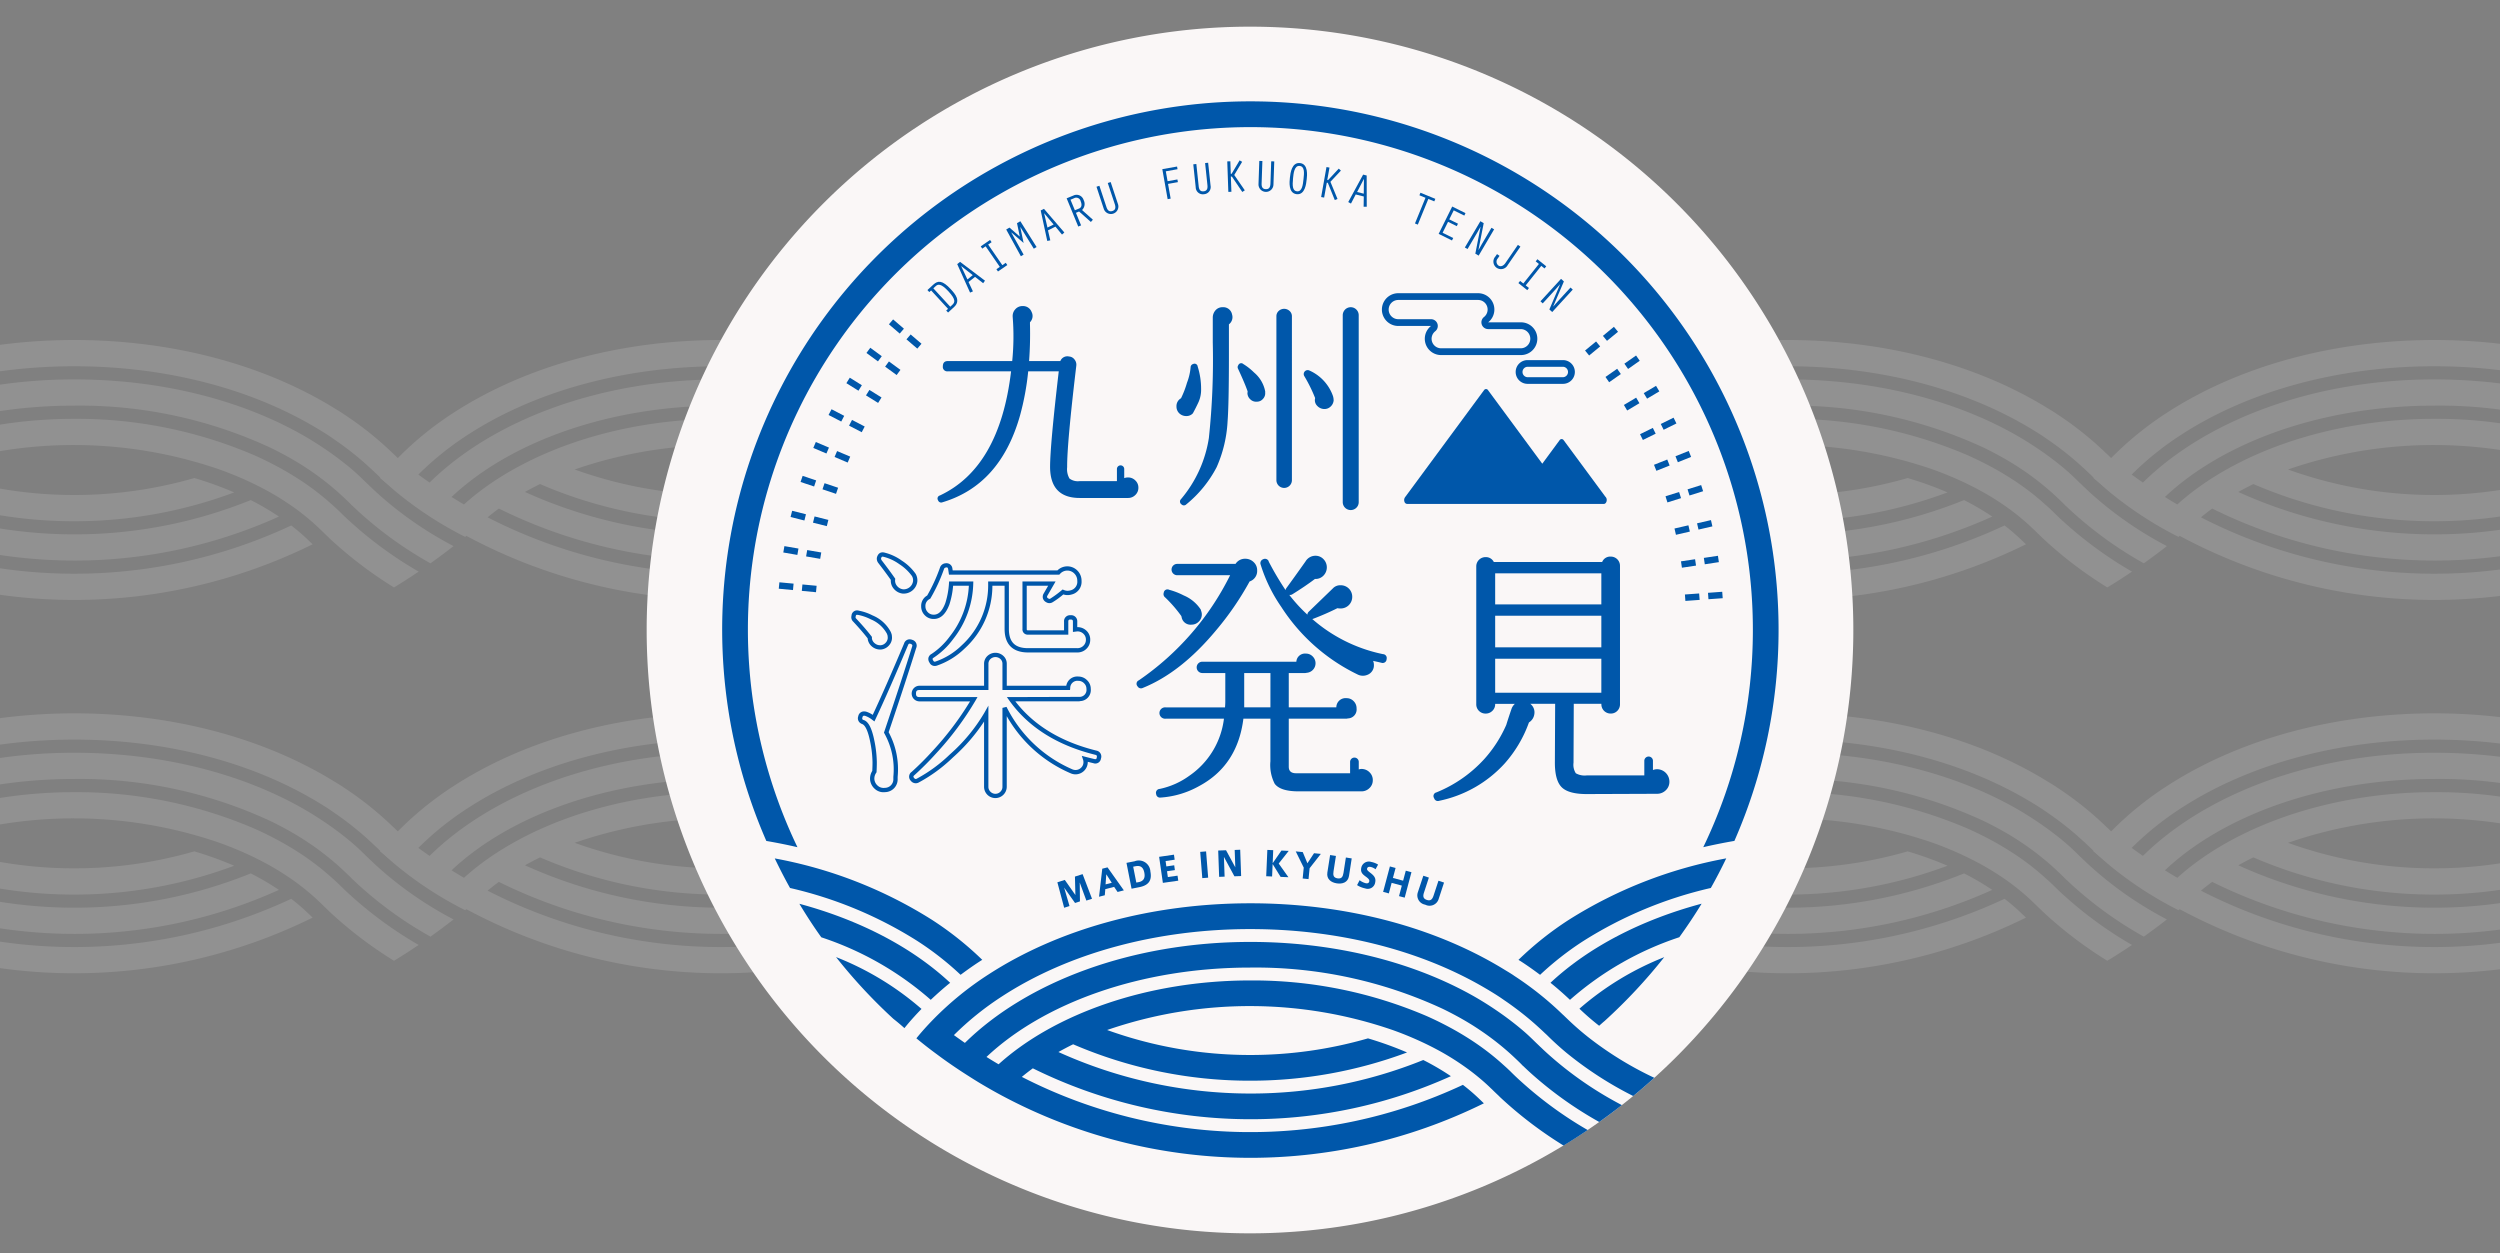 <svg xmlns="http://www.w3.org/2000/svg" xmlns:xlink="http://www.w3.org/1999/xlink" width="375" height="188" viewBox="0 0 375 188">
  <rect x="0" y="0" width="375" height="188" fill="#808080" stroke="none"/>
  <defs>
    <clipPath id="clip-path">
      <rect id="長方形_1045" data-name="長方形 1045" width="375" height="188" transform="translate(0 12297)" fill="#fff"/>
    </clipPath>
    <clipPath id="clip-path-2">
      <rect id="長方形_1044" data-name="長方形 1044" width="181" height="181" fill="none"/>
    </clipPath>
    <clipPath id="clip-path-4">
      <rect id="長方形_1042" data-name="長方形 1042" width="158.458" height="158.462" fill="none"/>
    </clipPath>
  </defs>
  <g id="マスクグループ_73" data-name="マスクグループ 73" transform="translate(0 -12297)" clip-path="url(#clip-path)">
    <g id="グループ_3664" data-name="グループ 3664" transform="translate(-40 12348)" opacity="0.142">
      <path id="パス_5630" data-name="パス 5630" d="M119.473,74.892c-1.056-.842-2.053-1.722-2.989-2.628-.185-.18-.377-.355-.554-.535l-.194-.175a49.531,49.531,0,0,0-7.371-5.89c-.111-.074-.212-.15-.325-.222-.367-.239-.743-.463-1.12-.692-10.684-6.594-24.468-10.225-39-10.225-15.039,0-29.286,3.88-40.12,10.918a48.808,48.808,0,0,0-8.4,6.838c-.931.953-1.814,1.929-2.624,2.934.665.544,1.332,1.081,2.014,1.6.362.278.731.554,1.1.825.547.406,1.093.808,1.652,1.2,1.059.744,2.132,1.461,3.23,2.153.586.374,1.174.746,1.768,1.1,1.11.663,2.235,1.306,3.378,1.916a80.7,80.7,0,0,0,73.756,1.158c-.133-.128-.266-.254-.4-.382l-.214-.2a29.393,29.393,0,0,0-2.6-2.242,76.689,76.689,0,0,1-67.54-1.219q.809-.672,1.686-1.313a75.176,75.176,0,0,0,33.311,7.8,74.384,74.384,0,0,0,30.7-6.6,39.072,39.072,0,0,0-4.229-2.476A70.481,70.481,0,0,1,67.92,83.679a71.232,71.232,0,0,1-29.394-6.36c.729-.406,1.475-.8,2.253-1.185a68.311,68.311,0,0,0,27.142,5.58,68.5,68.5,0,0,0,23.988-4.328,53.846,53.846,0,0,0-5.982-2.158A64.864,64.864,0,0,1,67.92,77.774a64.474,64.474,0,0,1-21.94-3.828,66.995,66.995,0,0,1,43.806.032,51.8,51.8,0,0,1,5.185,2.185q1.148.562,2.235,1.168a39.908,39.908,0,0,1,3.912,2.5c.6.434,1.179.884,1.733,1.345.665.549,1.3,1.111,1.9,1.7l.182.165c.325.328.665.648,1,.968.086.086.172.175.263.261a61.649,61.649,0,0,0,9.68,7.375q1.88-1.142,3.7-2.377a59.333,59.333,0,0,1-10.052-7.3c-.207-.19-.423-.374-.628-.569q-.624-.58-1.211-1.173l-.207-.19c-.3-.3-.63-.579-.948-.867q-.775-.7-1.608-1.37a39.555,39.555,0,0,0-3.543-2.537q-.96-.61-1.969-1.19c-1.4-.793-2.87-1.54-4.4-2.224a67.531,67.531,0,0,0-27.085-5.5c-15.79,0-30.049,5.156-38.555,12.846-.625-.365-1.241-.741-1.854-1.123,8.757-8.255,23.6-13.7,40.408-13.7A67.965,67.965,0,0,1,97.381,70.7c1.433.7,2.816,1.444,4.131,2.247.638.387,1.248.791,1.854,1.2a41.481,41.481,0,0,1,3.387,2.577q.8.672,1.548,1.382c.419.394.837.783,1.228,1.192l.1.1.111.089q.739.713,1.519,1.4a57.86,57.86,0,0,0,10.091,7.139c.13-.094.259-.19.391-.286q1.562-1.12,3.072-2.3a55.372,55.372,0,0,1-10.165-6.831c-.773-.66-1.529-1.33-2.243-2.027l-.128-.113c-.192-.195-.4-.384-.6-.576-.483-.475-.967-.948-1.477-1.409-1-.9-2.083-1.751-3.2-2.574-.569-.416-1.147-.82-1.743-1.219-1.2-.8-2.445-1.572-3.752-2.286-9.291-5.1-21.073-7.971-33.584-7.971-18.188,0-34.246,6.149-43.707,15.472-.566-.392-1.128-.788-1.684-1.195a45.323,45.323,0,0,1,7.415-5.964c10.2-6.629,23.693-10.282,37.976-10.282,13.149,0,25.613,3.1,35.467,8.757.852.493,1.7,1,2.509,1.525.384.246.746.507,1.123.764.579.4,1.14.8,1.691,1.219q1.665,1.253,3.146,2.594c.394.36.8.722,1.172,1.089l.162.145c.049.049.1.1.153.145q1.4,1.393,2.964,2.7a55.635,55.635,0,0,0,10.239,6.654c.485-.4.968-.808,1.445-1.217.6-.517,1.2-1.042,1.785-1.574a52.78,52.78,0,0,1-10.3-6.373" transform="translate(80.224 -54.525)" fill="#faf7f7"/>
      <path id="パス_5631" data-name="パス 5631" d="M119.473,74.892c-1.056-.842-2.053-1.722-2.989-2.628-.185-.18-.377-.355-.554-.535l-.194-.175a49.531,49.531,0,0,0-7.371-5.89c-.111-.074-.212-.15-.325-.222-.367-.239-.743-.463-1.12-.692-10.684-6.594-24.468-10.225-39-10.225-15.039,0-29.286,3.88-40.12,10.918a48.808,48.808,0,0,0-8.4,6.838c-.931.953-1.814,1.929-2.624,2.934.665.544,1.332,1.081,2.014,1.6.362.278.731.554,1.1.825.547.406,1.093.808,1.652,1.2,1.059.744,2.132,1.461,3.23,2.153.586.374,1.174.746,1.768,1.1,1.11.663,2.235,1.306,3.378,1.916a80.7,80.7,0,0,0,73.756,1.158c-.133-.128-.266-.254-.4-.382l-.214-.2a29.393,29.393,0,0,0-2.6-2.242,76.689,76.689,0,0,1-67.54-1.219q.809-.672,1.686-1.313a75.176,75.176,0,0,0,33.311,7.8,74.384,74.384,0,0,0,30.7-6.6,39.072,39.072,0,0,0-4.229-2.476A70.481,70.481,0,0,1,67.92,83.679a71.232,71.232,0,0,1-29.394-6.36c.729-.406,1.475-.8,2.253-1.185a68.311,68.311,0,0,0,27.142,5.58,68.5,68.5,0,0,0,23.988-4.328,53.846,53.846,0,0,0-5.982-2.158A64.864,64.864,0,0,1,67.92,77.774a64.474,64.474,0,0,1-21.94-3.828,66.995,66.995,0,0,1,43.806.032,51.8,51.8,0,0,1,5.185,2.185q1.148.562,2.235,1.168a39.908,39.908,0,0,1,3.912,2.5c.6.434,1.179.884,1.733,1.345.665.549,1.3,1.111,1.9,1.7l.182.165c.325.328.665.648,1,.968.086.086.172.175.263.261a61.649,61.649,0,0,0,9.68,7.375q1.88-1.142,3.7-2.377a59.333,59.333,0,0,1-10.052-7.3c-.207-.19-.423-.374-.628-.569q-.624-.58-1.211-1.173l-.207-.19c-.3-.3-.63-.579-.948-.867q-.775-.7-1.608-1.37a39.555,39.555,0,0,0-3.543-2.537q-.96-.61-1.969-1.19c-1.4-.793-2.87-1.54-4.4-2.224a67.531,67.531,0,0,0-27.085-5.5c-15.79,0-30.049,5.156-38.555,12.846-.625-.365-1.241-.741-1.854-1.123,8.757-8.255,23.6-13.7,40.408-13.7A67.965,67.965,0,0,1,97.381,70.7c1.433.7,2.816,1.444,4.131,2.247.638.387,1.248.791,1.854,1.2a41.481,41.481,0,0,1,3.387,2.577q.8.672,1.548,1.382c.419.394.837.783,1.228,1.192l.1.1.111.089q.739.713,1.519,1.4a57.86,57.86,0,0,0,10.091,7.139c.13-.094.259-.19.391-.286q1.562-1.12,3.072-2.3a55.372,55.372,0,0,1-10.165-6.831c-.773-.66-1.529-1.33-2.243-2.027l-.128-.113c-.192-.195-.4-.384-.6-.576-.483-.475-.967-.948-1.477-1.409-1-.9-2.083-1.751-3.2-2.574-.569-.416-1.147-.82-1.743-1.219-1.2-.8-2.445-1.572-3.752-2.286-9.291-5.1-21.073-7.971-33.584-7.971-18.188,0-34.246,6.149-43.707,15.472-.566-.392-1.128-.788-1.684-1.195a45.323,45.323,0,0,1,7.415-5.964c10.2-6.629,23.693-10.282,37.976-10.282,13.149,0,25.613,3.1,35.467,8.757.852.493,1.7,1,2.509,1.525.384.246.746.507,1.123.764.579.4,1.14.8,1.691,1.219q1.665,1.253,3.146,2.594c.394.36.8.722,1.172,1.089l.162.145c.049.049.1.1.153.145q1.4,1.393,2.964,2.7a55.635,55.635,0,0,0,10.239,6.654c.485-.4.968-.808,1.445-1.217.6-.517,1.2-1.042,1.785-1.574a52.78,52.78,0,0,1-10.3-6.373" transform="translate(-16.776 -54.525)" fill="#faf7f7"/>
    </g>
    <g id="グループ_3665" data-name="グループ 3665" transform="translate(-40 12404)" opacity="0.142">
      <path id="パス_5632" data-name="パス 5632" d="M119.473,74.892c-1.056-.842-2.053-1.722-2.989-2.628-.185-.18-.377-.355-.554-.535l-.194-.175a49.531,49.531,0,0,0-7.371-5.89c-.111-.074-.212-.15-.325-.222-.367-.239-.743-.463-1.12-.692-10.684-6.594-24.468-10.225-39-10.225-15.039,0-29.286,3.88-40.12,10.918a48.808,48.808,0,0,0-8.4,6.838c-.931.953-1.814,1.929-2.624,2.934.665.544,1.332,1.081,2.014,1.6.362.278.731.554,1.1.825.547.406,1.093.808,1.652,1.2,1.059.744,2.132,1.461,3.23,2.153.586.374,1.174.746,1.768,1.1,1.11.663,2.235,1.306,3.378,1.916a80.7,80.7,0,0,0,73.756,1.158c-.133-.128-.266-.254-.4-.382l-.214-.2a29.393,29.393,0,0,0-2.6-2.242,76.689,76.689,0,0,1-67.54-1.219q.809-.672,1.686-1.313a75.176,75.176,0,0,0,33.311,7.8,74.384,74.384,0,0,0,30.7-6.6,39.072,39.072,0,0,0-4.229-2.476A70.481,70.481,0,0,1,67.92,83.679a71.232,71.232,0,0,1-29.394-6.36c.729-.406,1.475-.8,2.253-1.185a68.311,68.311,0,0,0,27.142,5.58,68.5,68.5,0,0,0,23.988-4.328,53.846,53.846,0,0,0-5.982-2.158A64.864,64.864,0,0,1,67.92,77.774a64.474,64.474,0,0,1-21.94-3.828,66.995,66.995,0,0,1,43.806.032,51.8,51.8,0,0,1,5.185,2.185q1.148.562,2.235,1.168a39.908,39.908,0,0,1,3.912,2.5c.6.434,1.179.884,1.733,1.345.665.549,1.3,1.111,1.9,1.7l.182.165c.325.328.665.648,1,.968.086.086.172.175.263.261a61.649,61.649,0,0,0,9.68,7.375q1.88-1.142,3.7-2.377a59.333,59.333,0,0,1-10.052-7.3c-.207-.19-.423-.374-.628-.569q-.624-.58-1.211-1.173l-.207-.19c-.3-.3-.63-.579-.948-.867q-.775-.7-1.608-1.37a39.555,39.555,0,0,0-3.543-2.537q-.96-.61-1.969-1.19c-1.4-.793-2.87-1.54-4.4-2.224a67.531,67.531,0,0,0-27.085-5.5c-15.79,0-30.049,5.156-38.555,12.846-.625-.365-1.241-.741-1.854-1.123,8.757-8.255,23.6-13.7,40.408-13.7A67.965,67.965,0,0,1,97.381,70.7c1.433.7,2.816,1.444,4.131,2.247.638.387,1.248.791,1.854,1.2a41.481,41.481,0,0,1,3.387,2.577q.8.672,1.548,1.382c.419.394.837.783,1.228,1.192l.1.1.111.089q.739.713,1.519,1.4a57.86,57.86,0,0,0,10.091,7.139c.13-.094.259-.19.391-.286q1.562-1.12,3.072-2.3a55.372,55.372,0,0,1-10.165-6.831c-.773-.66-1.529-1.33-2.243-2.027l-.128-.113c-.192-.195-.4-.384-.6-.576-.483-.475-.967-.948-1.477-1.409-1-.9-2.083-1.751-3.2-2.574-.569-.416-1.147-.82-1.743-1.219-1.2-.8-2.445-1.572-3.752-2.286-9.291-5.1-21.073-7.971-33.584-7.971-18.188,0-34.246,6.149-43.707,15.472-.566-.392-1.128-.788-1.684-1.195a45.323,45.323,0,0,1,7.415-5.964c10.2-6.629,23.693-10.282,37.976-10.282,13.149,0,25.613,3.1,35.467,8.757.852.493,1.7,1,2.509,1.525.384.246.746.507,1.123.764.579.4,1.14.8,1.691,1.219q1.665,1.253,3.146,2.594c.394.36.8.722,1.172,1.089l.162.145c.049.049.1.1.153.145q1.4,1.393,2.964,2.7a55.635,55.635,0,0,0,10.239,6.654c.485-.4.968-.808,1.445-1.217.6-.517,1.2-1.042,1.785-1.574a52.78,52.78,0,0,1-10.3-6.373" transform="translate(80.224 -54.525)" fill="#faf7f7"/>
      <path id="パス_5633" data-name="パス 5633" d="M119.473,74.892c-1.056-.842-2.053-1.722-2.989-2.628-.185-.18-.377-.355-.554-.535l-.194-.175a49.531,49.531,0,0,0-7.371-5.89c-.111-.074-.212-.15-.325-.222-.367-.239-.743-.463-1.12-.692-10.684-6.594-24.468-10.225-39-10.225-15.039,0-29.286,3.88-40.12,10.918a48.808,48.808,0,0,0-8.4,6.838c-.931.953-1.814,1.929-2.624,2.934.665.544,1.332,1.081,2.014,1.6.362.278.731.554,1.1.825.547.406,1.093.808,1.652,1.2,1.059.744,2.132,1.461,3.23,2.153.586.374,1.174.746,1.768,1.1,1.11.663,2.235,1.306,3.378,1.916a80.7,80.7,0,0,0,73.756,1.158c-.133-.128-.266-.254-.4-.382l-.214-.2a29.393,29.393,0,0,0-2.6-2.242,76.689,76.689,0,0,1-67.54-1.219q.809-.672,1.686-1.313a75.176,75.176,0,0,0,33.311,7.8,74.384,74.384,0,0,0,30.7-6.6,39.072,39.072,0,0,0-4.229-2.476A70.481,70.481,0,0,1,67.92,83.679a71.232,71.232,0,0,1-29.394-6.36c.729-.406,1.475-.8,2.253-1.185a68.311,68.311,0,0,0,27.142,5.58,68.5,68.5,0,0,0,23.988-4.328,53.846,53.846,0,0,0-5.982-2.158A64.864,64.864,0,0,1,67.92,77.774a64.474,64.474,0,0,1-21.94-3.828,66.995,66.995,0,0,1,43.806.032,51.8,51.8,0,0,1,5.185,2.185q1.148.562,2.235,1.168a39.908,39.908,0,0,1,3.912,2.5c.6.434,1.179.884,1.733,1.345.665.549,1.3,1.111,1.9,1.7l.182.165c.325.328.665.648,1,.968.086.086.172.175.263.261a61.649,61.649,0,0,0,9.68,7.375q1.88-1.142,3.7-2.377a59.333,59.333,0,0,1-10.052-7.3c-.207-.19-.423-.374-.628-.569q-.624-.58-1.211-1.173l-.207-.19c-.3-.3-.63-.579-.948-.867q-.775-.7-1.608-1.37a39.555,39.555,0,0,0-3.543-2.537q-.96-.61-1.969-1.19c-1.4-.793-2.87-1.54-4.4-2.224a67.531,67.531,0,0,0-27.085-5.5c-15.79,0-30.049,5.156-38.555,12.846-.625-.365-1.241-.741-1.854-1.123,8.757-8.255,23.6-13.7,40.408-13.7A67.965,67.965,0,0,1,97.381,70.7c1.433.7,2.816,1.444,4.131,2.247.638.387,1.248.791,1.854,1.2a41.481,41.481,0,0,1,3.387,2.577q.8.672,1.548,1.382c.419.394.837.783,1.228,1.192l.1.1.111.089q.739.713,1.519,1.4a57.86,57.86,0,0,0,10.091,7.139c.13-.094.259-.19.391-.286q1.562-1.12,3.072-2.3a55.372,55.372,0,0,1-10.165-6.831c-.773-.66-1.529-1.33-2.243-2.027l-.128-.113c-.192-.195-.4-.384-.6-.576-.483-.475-.967-.948-1.477-1.409-1-.9-2.083-1.751-3.2-2.574-.569-.416-1.147-.82-1.743-1.219-1.2-.8-2.445-1.572-3.752-2.286-9.291-5.1-21.073-7.971-33.584-7.971-18.188,0-34.246,6.149-43.707,15.472-.566-.392-1.128-.788-1.684-1.195a45.323,45.323,0,0,1,7.415-5.964c10.2-6.629,23.693-10.282,37.976-10.282,13.149,0,25.613,3.1,35.467,8.757.852.493,1.7,1,2.509,1.525.384.246.746.507,1.123.764.579.4,1.14.8,1.691,1.219q1.665,1.253,3.146,2.594c.394.36.8.722,1.172,1.089l.162.145c.049.049.1.1.153.145q1.4,1.393,2.964,2.7a55.635,55.635,0,0,0,10.239,6.654c.485-.4.968-.808,1.445-1.217.6-.517,1.2-1.042,1.785-1.574a52.78,52.78,0,0,1-10.3-6.373" transform="translate(-16.776 -54.525)" fill="#faf7f7"/>
    </g>
    <g id="グループ_3666" data-name="グループ 3666" transform="translate(217 12348)" opacity="0.142">
      <path id="パス_5634" data-name="パス 5634" d="M119.473,74.892c-1.056-.842-2.053-1.722-2.989-2.628-.185-.18-.377-.355-.554-.535l-.194-.175a49.531,49.531,0,0,0-7.371-5.89c-.111-.074-.212-.15-.325-.222-.367-.239-.743-.463-1.12-.692-10.684-6.594-24.468-10.225-39-10.225-15.039,0-29.286,3.88-40.12,10.918a48.808,48.808,0,0,0-8.4,6.838c-.931.953-1.814,1.929-2.624,2.934.665.544,1.332,1.081,2.014,1.6.362.278.731.554,1.1.825.547.406,1.093.808,1.652,1.2,1.059.744,2.132,1.461,3.23,2.153.586.374,1.174.746,1.768,1.1,1.11.663,2.235,1.306,3.378,1.916a80.7,80.7,0,0,0,73.756,1.158c-.133-.128-.266-.254-.4-.382l-.214-.2a29.393,29.393,0,0,0-2.6-2.242,76.689,76.689,0,0,1-67.54-1.219q.809-.672,1.686-1.313a75.176,75.176,0,0,0,33.311,7.8,74.384,74.384,0,0,0,30.7-6.6,39.072,39.072,0,0,0-4.229-2.476A70.481,70.481,0,0,1,67.92,83.679a71.232,71.232,0,0,1-29.394-6.36c.729-.406,1.475-.8,2.253-1.185a68.311,68.311,0,0,0,27.142,5.58,68.5,68.5,0,0,0,23.988-4.328,53.846,53.846,0,0,0-5.982-2.158A64.864,64.864,0,0,1,67.92,77.774a64.474,64.474,0,0,1-21.94-3.828,66.995,66.995,0,0,1,43.806.032,51.8,51.8,0,0,1,5.185,2.185q1.148.562,2.235,1.168a39.908,39.908,0,0,1,3.912,2.5c.6.434,1.179.884,1.733,1.345.665.549,1.3,1.111,1.9,1.7l.182.165c.325.328.665.648,1,.968.086.086.172.175.263.261a61.649,61.649,0,0,0,9.68,7.375q1.88-1.142,3.7-2.377a59.333,59.333,0,0,1-10.052-7.3c-.207-.19-.423-.374-.628-.569q-.624-.58-1.211-1.173l-.207-.19c-.3-.3-.63-.579-.948-.867q-.775-.7-1.608-1.37a39.555,39.555,0,0,0-3.543-2.537q-.96-.61-1.969-1.19c-1.4-.793-2.87-1.54-4.4-2.224a67.531,67.531,0,0,0-27.085-5.5c-15.79,0-30.049,5.156-38.555,12.846-.625-.365-1.241-.741-1.854-1.123,8.757-8.255,23.6-13.7,40.408-13.7A67.965,67.965,0,0,1,97.381,70.7c1.433.7,2.816,1.444,4.131,2.247.638.387,1.248.791,1.854,1.2a41.481,41.481,0,0,1,3.387,2.577q.8.672,1.548,1.382c.419.394.837.783,1.228,1.192l.1.1.111.089q.739.713,1.519,1.4a57.86,57.86,0,0,0,10.091,7.139c.13-.094.259-.19.391-.286q1.562-1.12,3.072-2.3a55.372,55.372,0,0,1-10.165-6.831c-.773-.66-1.529-1.33-2.243-2.027l-.128-.113c-.192-.195-.4-.384-.6-.576-.483-.475-.967-.948-1.477-1.409-1-.9-2.083-1.751-3.2-2.574-.569-.416-1.147-.82-1.743-1.219-1.2-.8-2.445-1.572-3.752-2.286-9.291-5.1-21.073-7.971-33.584-7.971-18.188,0-34.246,6.149-43.707,15.472-.566-.392-1.128-.788-1.684-1.195a45.323,45.323,0,0,1,7.415-5.964c10.2-6.629,23.693-10.282,37.976-10.282,13.149,0,25.613,3.1,35.467,8.757.852.493,1.7,1,2.509,1.525.384.246.746.507,1.123.764.579.4,1.14.8,1.691,1.219q1.665,1.253,3.146,2.594c.394.36.8.722,1.172,1.089l.162.145c.049.049.1.1.153.145q1.4,1.393,2.964,2.7a55.635,55.635,0,0,0,10.239,6.654c.485-.4.968-.808,1.445-1.217.6-.517,1.2-1.042,1.785-1.574a52.78,52.78,0,0,1-10.3-6.373" transform="translate(80.224 -54.525)" fill="#faf7f7"/>
      <path id="パス_5635" data-name="パス 5635" d="M119.473,74.892c-1.056-.842-2.053-1.722-2.989-2.628-.185-.18-.377-.355-.554-.535l-.194-.175a49.531,49.531,0,0,0-7.371-5.89c-.111-.074-.212-.15-.325-.222-.367-.239-.743-.463-1.12-.692-10.684-6.594-24.468-10.225-39-10.225-15.039,0-29.286,3.88-40.12,10.918a48.808,48.808,0,0,0-8.4,6.838c-.931.953-1.814,1.929-2.624,2.934.665.544,1.332,1.081,2.014,1.6.362.278.731.554,1.1.825.547.406,1.093.808,1.652,1.2,1.059.744,2.132,1.461,3.23,2.153.586.374,1.174.746,1.768,1.1,1.11.663,2.235,1.306,3.378,1.916a80.7,80.7,0,0,0,73.756,1.158c-.133-.128-.266-.254-.4-.382l-.214-.2a29.393,29.393,0,0,0-2.6-2.242,76.689,76.689,0,0,1-67.54-1.219q.809-.672,1.686-1.313a75.176,75.176,0,0,0,33.311,7.8,74.384,74.384,0,0,0,30.7-6.6,39.072,39.072,0,0,0-4.229-2.476A70.481,70.481,0,0,1,67.92,83.679a71.232,71.232,0,0,1-29.394-6.36c.729-.406,1.475-.8,2.253-1.185a68.311,68.311,0,0,0,27.142,5.58,68.5,68.5,0,0,0,23.988-4.328,53.846,53.846,0,0,0-5.982-2.158A64.864,64.864,0,0,1,67.92,77.774a64.474,64.474,0,0,1-21.94-3.828,66.995,66.995,0,0,1,43.806.032,51.8,51.8,0,0,1,5.185,2.185q1.148.562,2.235,1.168a39.908,39.908,0,0,1,3.912,2.5c.6.434,1.179.884,1.733,1.345.665.549,1.3,1.111,1.9,1.7l.182.165c.325.328.665.648,1,.968.086.086.172.175.263.261a61.649,61.649,0,0,0,9.68,7.375q1.88-1.142,3.7-2.377a59.333,59.333,0,0,1-10.052-7.3c-.207-.19-.423-.374-.628-.569q-.624-.58-1.211-1.173l-.207-.19c-.3-.3-.63-.579-.948-.867q-.775-.7-1.608-1.37a39.555,39.555,0,0,0-3.543-2.537q-.96-.61-1.969-1.19c-1.4-.793-2.87-1.54-4.4-2.224a67.531,67.531,0,0,0-27.085-5.5c-15.79,0-30.049,5.156-38.555,12.846-.625-.365-1.241-.741-1.854-1.123,8.757-8.255,23.6-13.7,40.408-13.7A67.965,67.965,0,0,1,97.381,70.7c1.433.7,2.816,1.444,4.131,2.247.638.387,1.248.791,1.854,1.2a41.481,41.481,0,0,1,3.387,2.577q.8.672,1.548,1.382c.419.394.837.783,1.228,1.192l.1.1.111.089q.739.713,1.519,1.4a57.86,57.86,0,0,0,10.091,7.139c.13-.094.259-.19.391-.286q1.562-1.12,3.072-2.3a55.372,55.372,0,0,1-10.165-6.831c-.773-.66-1.529-1.33-2.243-2.027l-.128-.113c-.192-.195-.4-.384-.6-.576-.483-.475-.967-.948-1.477-1.409-1-.9-2.083-1.751-3.2-2.574-.569-.416-1.147-.82-1.743-1.219-1.2-.8-2.445-1.572-3.752-2.286-9.291-5.1-21.073-7.971-33.584-7.971-18.188,0-34.246,6.149-43.707,15.472-.566-.392-1.128-.788-1.684-1.195a45.323,45.323,0,0,1,7.415-5.964c10.2-6.629,23.693-10.282,37.976-10.282,13.149,0,25.613,3.1,35.467,8.757.852.493,1.7,1,2.509,1.525.384.246.746.507,1.123.764.579.4,1.14.8,1.691,1.219q1.665,1.253,3.146,2.594c.394.36.8.722,1.172,1.089l.162.145c.049.049.1.1.153.145q1.4,1.393,2.964,2.7a55.635,55.635,0,0,0,10.239,6.654c.485-.4.968-.808,1.445-1.217.6-.517,1.2-1.042,1.785-1.574a52.78,52.78,0,0,1-10.3-6.373" transform="translate(-16.776 -54.525)" fill="#faf7f7"/>
    </g>
    <g id="グループ_3667" data-name="グループ 3667" transform="translate(217 12404)" opacity="0.142">
      <path id="パス_5636" data-name="パス 5636" d="M119.473,74.892c-1.056-.842-2.053-1.722-2.989-2.628-.185-.18-.377-.355-.554-.535l-.194-.175a49.531,49.531,0,0,0-7.371-5.89c-.111-.074-.212-.15-.325-.222-.367-.239-.743-.463-1.12-.692-10.684-6.594-24.468-10.225-39-10.225-15.039,0-29.286,3.88-40.12,10.918a48.808,48.808,0,0,0-8.4,6.838c-.931.953-1.814,1.929-2.624,2.934.665.544,1.332,1.081,2.014,1.6.362.278.731.554,1.1.825.547.406,1.093.808,1.652,1.2,1.059.744,2.132,1.461,3.23,2.153.586.374,1.174.746,1.768,1.1,1.11.663,2.235,1.306,3.378,1.916a80.7,80.7,0,0,0,73.756,1.158c-.133-.128-.266-.254-.4-.382l-.214-.2a29.393,29.393,0,0,0-2.6-2.242,76.689,76.689,0,0,1-67.54-1.219q.809-.672,1.686-1.313a75.176,75.176,0,0,0,33.311,7.8,74.384,74.384,0,0,0,30.7-6.6,39.072,39.072,0,0,0-4.229-2.476A70.481,70.481,0,0,1,67.92,83.679a71.232,71.232,0,0,1-29.394-6.36c.729-.406,1.475-.8,2.253-1.185a68.311,68.311,0,0,0,27.142,5.58,68.5,68.5,0,0,0,23.988-4.328,53.846,53.846,0,0,0-5.982-2.158A64.864,64.864,0,0,1,67.92,77.774a64.474,64.474,0,0,1-21.94-3.828,66.995,66.995,0,0,1,43.806.032,51.8,51.8,0,0,1,5.185,2.185q1.148.562,2.235,1.168a39.908,39.908,0,0,1,3.912,2.5c.6.434,1.179.884,1.733,1.345.665.549,1.3,1.111,1.9,1.7l.182.165c.325.328.665.648,1,.968.086.086.172.175.263.261a61.649,61.649,0,0,0,9.68,7.375q1.88-1.142,3.7-2.377a59.333,59.333,0,0,1-10.052-7.3c-.207-.19-.423-.374-.628-.569q-.624-.58-1.211-1.173l-.207-.19c-.3-.3-.63-.579-.948-.867q-.775-.7-1.608-1.37a39.555,39.555,0,0,0-3.543-2.537q-.96-.61-1.969-1.19c-1.4-.793-2.87-1.54-4.4-2.224a67.531,67.531,0,0,0-27.085-5.5c-15.79,0-30.049,5.156-38.555,12.846-.625-.365-1.241-.741-1.854-1.123,8.757-8.255,23.6-13.7,40.408-13.7A67.965,67.965,0,0,1,97.381,70.7c1.433.7,2.816,1.444,4.131,2.247.638.387,1.248.791,1.854,1.2a41.481,41.481,0,0,1,3.387,2.577q.8.672,1.548,1.382c.419.394.837.783,1.228,1.192l.1.1.111.089q.739.713,1.519,1.4a57.86,57.86,0,0,0,10.091,7.139c.13-.094.259-.19.391-.286q1.562-1.12,3.072-2.3a55.372,55.372,0,0,1-10.165-6.831c-.773-.66-1.529-1.33-2.243-2.027l-.128-.113c-.192-.195-.4-.384-.6-.576-.483-.475-.967-.948-1.477-1.409-1-.9-2.083-1.751-3.2-2.574-.569-.416-1.147-.82-1.743-1.219-1.2-.8-2.445-1.572-3.752-2.286-9.291-5.1-21.073-7.971-33.584-7.971-18.188,0-34.246,6.149-43.707,15.472-.566-.392-1.128-.788-1.684-1.195a45.323,45.323,0,0,1,7.415-5.964c10.2-6.629,23.693-10.282,37.976-10.282,13.149,0,25.613,3.1,35.467,8.757.852.493,1.7,1,2.509,1.525.384.246.746.507,1.123.764.579.4,1.14.8,1.691,1.219q1.665,1.253,3.146,2.594c.394.36.8.722,1.172,1.089l.162.145c.049.049.1.1.153.145q1.4,1.393,2.964,2.7a55.635,55.635,0,0,0,10.239,6.654c.485-.4.968-.808,1.445-1.217.6-.517,1.2-1.042,1.785-1.574a52.78,52.78,0,0,1-10.3-6.373" transform="translate(80.224 -54.525)" fill="#faf7f7"/>
      <path id="パス_5637" data-name="パス 5637" d="M119.473,74.892c-1.056-.842-2.053-1.722-2.989-2.628-.185-.18-.377-.355-.554-.535l-.194-.175a49.531,49.531,0,0,0-7.371-5.89c-.111-.074-.212-.15-.325-.222-.367-.239-.743-.463-1.12-.692-10.684-6.594-24.468-10.225-39-10.225-15.039,0-29.286,3.88-40.12,10.918a48.808,48.808,0,0,0-8.4,6.838c-.931.953-1.814,1.929-2.624,2.934.665.544,1.332,1.081,2.014,1.6.362.278.731.554,1.1.825.547.406,1.093.808,1.652,1.2,1.059.744,2.132,1.461,3.23,2.153.586.374,1.174.746,1.768,1.1,1.11.663,2.235,1.306,3.378,1.916a80.7,80.7,0,0,0,73.756,1.158c-.133-.128-.266-.254-.4-.382l-.214-.2a29.393,29.393,0,0,0-2.6-2.242,76.689,76.689,0,0,1-67.54-1.219q.809-.672,1.686-1.313a75.176,75.176,0,0,0,33.311,7.8,74.384,74.384,0,0,0,30.7-6.6,39.072,39.072,0,0,0-4.229-2.476A70.481,70.481,0,0,1,67.92,83.679a71.232,71.232,0,0,1-29.394-6.36c.729-.406,1.475-.8,2.253-1.185a68.311,68.311,0,0,0,27.142,5.58,68.5,68.5,0,0,0,23.988-4.328,53.846,53.846,0,0,0-5.982-2.158A64.864,64.864,0,0,1,67.92,77.774a64.474,64.474,0,0,1-21.94-3.828,66.995,66.995,0,0,1,43.806.032,51.8,51.8,0,0,1,5.185,2.185q1.148.562,2.235,1.168a39.908,39.908,0,0,1,3.912,2.5c.6.434,1.179.884,1.733,1.345.665.549,1.3,1.111,1.9,1.7l.182.165c.325.328.665.648,1,.968.086.086.172.175.263.261a61.649,61.649,0,0,0,9.68,7.375q1.88-1.142,3.7-2.377a59.333,59.333,0,0,1-10.052-7.3c-.207-.19-.423-.374-.628-.569q-.624-.58-1.211-1.173l-.207-.19c-.3-.3-.63-.579-.948-.867q-.775-.7-1.608-1.37a39.555,39.555,0,0,0-3.543-2.537q-.96-.61-1.969-1.19c-1.4-.793-2.87-1.54-4.4-2.224a67.531,67.531,0,0,0-27.085-5.5c-15.79,0-30.049,5.156-38.555,12.846-.625-.365-1.241-.741-1.854-1.123,8.757-8.255,23.6-13.7,40.408-13.7A67.965,67.965,0,0,1,97.381,70.7c1.433.7,2.816,1.444,4.131,2.247.638.387,1.248.791,1.854,1.2a41.481,41.481,0,0,1,3.387,2.577q.8.672,1.548,1.382c.419.394.837.783,1.228,1.192l.1.1.111.089q.739.713,1.519,1.4a57.86,57.86,0,0,0,10.091,7.139c.13-.094.259-.19.391-.286q1.562-1.12,3.072-2.3a55.372,55.372,0,0,1-10.165-6.831c-.773-.66-1.529-1.33-2.243-2.027l-.128-.113c-.192-.195-.4-.384-.6-.576-.483-.475-.967-.948-1.477-1.409-1-.9-2.083-1.751-3.2-2.574-.569-.416-1.147-.82-1.743-1.219-1.2-.8-2.445-1.572-3.752-2.286-9.291-5.1-21.073-7.971-33.584-7.971-18.188,0-34.246,6.149-43.707,15.472-.566-.392-1.128-.788-1.684-1.195a45.323,45.323,0,0,1,7.415-5.964c10.2-6.629,23.693-10.282,37.976-10.282,13.149,0,25.613,3.1,35.467,8.757.852.493,1.7,1,2.509,1.525.384.246.746.507,1.123.764.579.4,1.14.8,1.691,1.219q1.665,1.253,3.146,2.594c.394.36.8.722,1.172,1.089l.162.145c.049.049.1.1.153.145q1.4,1.393,2.964,2.7a55.635,55.635,0,0,0,10.239,6.654c.485-.4.968-.808,1.445-1.217.6-.517,1.2-1.042,1.785-1.574a52.78,52.78,0,0,1-10.3-6.373" transform="translate(-16.776 -54.525)" fill="#faf7f7"/>
    </g>
    <g id="kyushu-icon" transform="translate(97 12301)">
      <g id="グループ_3673" data-name="グループ 3673" clip-path="url(#clip-path-2)">
        <g id="グループ_3672" data-name="グループ 3672" transform="translate(0 0)">
          <g id="グループ_3671" data-name="グループ 3671" clip-path="url(#clip-path-2)">
            <path id="パス_5638" data-name="パス 5638" d="M181,90.5A90.5,90.5,0,1,1,90.5,0,90.5,90.5,0,0,1,181,90.5" transform="translate(0 0)" fill="#faf7f7"/>
            <g id="グループ_3670" data-name="グループ 3670" transform="translate(11.326 11.211)" style="mix-blend-mode: multiply;isolation: isolate">
              <g id="グループ_3669" data-name="グループ 3669">
                <g id="グループ_3668" data-name="グループ 3668" clip-path="url(#clip-path-4)">
                  <path id="パス_5639" data-name="パス 5639" d="M8.217,35.522l.092-.962,2.129.2-.089.965Zm3.456.323.092-.962,2.129.2-.092.965Z" transform="translate(0.273 37.574)" fill="#0057aa"/>
                  <path id="パス_5640" data-name="パス 5640" d="M8.5,33.265l.164-.955,2.11.364-.166.955Zm3.42.588.164-.953,2.11.362-.164.955Z" transform="translate(0.669 34.398)" fill="#0057aa"/>
                  <path id="パス_5641" data-name="パス 5641" d="M8.951,31.047l.236-.936,2.071.523-.234.936Zm3.362.849.236-.936,2.071.521-.234.936Z" transform="translate(1.309 31.294)" fill="#0057aa"/>
                  <path id="パス_5642" data-name="パス 5642" d="M9.573,28.856l.309-.916,2.028.68-.306.916Zm3.289,1.1.309-.916,2.03.682-.311.916Z" transform="translate(2.187 28.229)" fill="#0057aa"/>
                  <path id="パス_5643" data-name="パス 5643" d="M10.364,26.724l.381-.89,1.97.837-.381.887Zm3.193,1.355.379-.887,1.968.832-.379.892Z" transform="translate(3.303 25.257)" fill="#0057aa"/>
                  <path id="パス_5644" data-name="パス 5644" d="M11.313,24.655l.449-.859,1.9.989-.446.856Zm3.077,1.6.446-.859,1.9.989-.446.856Z" transform="translate(4.643 22.38)" fill="#0057aa"/>
                  <path id="パス_5645" data-name="パス 5645" d="M12.422,22.655l.511-.822,1.813,1.131-.511.822Zm2.942,1.833.514-.82L17.694,24.8l-.511.818Z" transform="translate(6.208 19.609)" fill="#0057aa"/>
                  <path id="パス_5646" data-name="パス 5646" d="M13.671,20.752l.576-.781,1.722,1.266-.572.779Zm2.8,2.05.572-.779,1.727,1.264-.572.779Z" transform="translate(7.971 16.981)" fill="#0057aa"/>
                  <path id="パス_5647" data-name="パス 5647" d="M15.069,18.941l.627-.733L17.317,19.6l-.629.733ZM17.7,21.2l.629-.733,1.625,1.391-.629.733Z" transform="translate(9.944 14.492)" fill="#0057aa"/>
                  <path id="パス_5648" data-name="パス 5648" d="M17.741,17.41l-.277-.3.887-.818c.675-.622,1.348-.69,2.624.7.685.745,1.507,1.719.485,2.662l-.9.827-.28-.3.275-.253-2.537-2.759Zm3.149,2.2.277-.256c.41-.376.627-.769-.543-2.043s-1.618-1.068-1.915-.793l-.359.33Z" transform="translate(13.325 11.188)" fill="#0057aa"/>
                  <path id="パス_5649" data-name="パス 5649" d="M21.016,17.656l.658,1.4-.429.186-1.929-4.273.434-.338,3.733,2.824-.277.379-1.215-.953Zm-1.1-2.39-.007.01.938,1.99.8-.641Z" transform="translate(15.939 9.437)" fill="#0057aa"/>
                  <path id="パス_5650" data-name="パス 5650" d="M21.519,14.218l-.506.347-.234-.338,1.4-.962.232.338-.516.355,2.127,3.089.511-.355.236.34-1.4.965-.236-.342.511-.347Z" transform="translate(18.003 7.516)" fill="#0057aa"/>
                  <path id="パス_5651" data-name="パス 5651" d="M23.986,12.393l.5-.292,2.438,3.873-.42.248-2.009-3.244-.014.007.494,2.378-1.842-1.582-.014,0,1.859,3.33-.412.246-2.2-4.013.49-.289L24.4,14.4Z" transform="translate(20.24 5.871)" fill="#0057aa"/>
                  <path id="パス_5652" data-name="パス 5652" d="M25.6,14.558l.347,1.5-.456.089-.984-4.575L25,11.331l3.053,3.547-.35.311L26.72,14ZM25.034,12l-.012,0,.5,2.139.921-.456Z" transform="translate(23.272 4.784)" fill="#0057aa"/>
                  <path id="パス_5653" data-name="パス 5653" d="M26.123,10.99l1.143-.47a1.1,1.1,0,0,1,1.406.733,1.255,1.255,0,0,1-.239,1.493L30.059,14.2l-.3.34L27.99,12.967l-.475.2.777,1.883-.427.176Zm1.235,1.792.622-.256c.369-.152.485-.521.248-1.09a.68.68,0,0,0-1-.456L26.7,11.2Z" transform="translate(25.547 3.546)" fill="#0057aa"/>
                  <path id="パス_5654" data-name="パス 5654" d="M28.414,10.226l1.047,3.159c.142.429.362.8.9.627s.5-.62.359-1.044L29.67,9.809l.436-.145,1.09,3.289a1.123,1.123,0,1,1-2.125.726L27.98,10.368Z" transform="translate(28.168 2.431)" fill="#0057aa"/>
                  <path id="パス_5655" data-name="パス 5655" d="M32.073,9.092,34.287,8.7l.072.4-1.76.316.265,1.483,1.476-.263.072.405-1.478.263.393,2.207-.451.082Z" transform="translate(33.946 1.07)" fill="#0057aa"/>
                  <path id="パス_5656" data-name="パス 5656" d="M34.457,8.65l.35,3.3c.046.451.178.863.745.8s.62-.5.569-.941L35.773,8.51l.456-.046.364,3.439a1.08,1.08,0,0,1-.994,1.283,1.069,1.069,0,0,1-1.235-1.027L34,8.7Z" transform="translate(36.667 0.737)" fill="#0057aa"/>
                  <path id="パス_5657" data-name="パス 5657" d="M36.643,10.339l.123-.007,1.2-2.016.379.219-1.184,1.977,1.584,2.3-.376.246-1.558-2.31-.157.007.082,2.274-.461.017L36.114,8.47l.461-.014Z" transform="translate(39.65 0.527)" fill="#0057aa"/>
                  <path id="パス_5658" data-name="パス 5658" d="M38.641,8.366l-.116,3.323c-.017.451.055.88.625.9s.682-.408.7-.854l.113-3.326.458.017L40.3,11.887a1.122,1.122,0,1,1-2.243-.058l.121-3.48Z" transform="translate(42.392 0.575)" fill="#0057aa"/>
                  <path id="パス_5659" data-name="パス 5659" d="M42.558,10.952c-.058.572-.224,2.342-1.5,2.2s-1.076-1.883-1.015-2.467c.08-.75.294-2.327,1.507-2.2,1.281.135,1.078,1.862,1.013,2.462m-2.043-.215c-.13,1.227-.06,1.922.581,1.992.791.082.9-1.037.984-1.828.092-.859.224-1.9-.581-1.982s-.914,1.15-.984,1.818" transform="translate(45.114 0.763)" fill="#0057aa"/>
                  <path id="パス_5660" data-name="パス 5660" d="M42.874,10.667l.121.022,1.6-1.719.321.294-1.57,1.683,1.063,2.576L44,13.684,42.958,11.1l-.154-.027-.4,2.24-.449-.08.8-4.5.453.082Z" transform="translate(47.891 1.113)" fill="#0057aa"/>
                  <path id="パス_5661" data-name="パス 5661" d="M44.76,12.18l-.711,1.367-.41-.229L45.872,9.2l.533.135.01,4.681-.468.007.024-1.541Zm1.232-2.318-.012,0-1.013,1.949,1,.251Z" transform="translate(50.271 1.779)" fill="#0057aa"/>
                  <path id="パス_5662" data-name="パス 5662" d="M49.369,11.084l-.912-.374.157-.381,2.231.916-.157.379-.895-.367-1.577,3.854-.427-.176Z" transform="translate(56.129 3.371)" fill="#0057aa"/>
                  <path id="パス_5663" data-name="パス 5663" d="M51.294,11.187l1.994.991-.178.369-1.587-.786-.673,1.353,1.309.646-.178.371-1.309-.649-.818,1.64,1.589.789-.183.367-2-.989Z" transform="translate(58.211 4.581)" fill="#0057aa"/>
                  <path id="パス_5664" data-name="パス 5664" d="M53.217,12.1l.5.292L52.93,16.4l.022,0,.5-.892,1.428-2.421.4.232-2.32,3.943-.5-.292.784-4.01-.022,0-.506.9L51.29,16.274l-.4-.232Z" transform="translate(60.513 5.87)" fill="#0057aa"/>
                  <path id="パス_5665" data-name="パス 5665" d="M53.583,15.218l-.26.379a.722.722,0,0,0,.089,1.068c.34.234.752.068,1.049-.362l1.874-2.73.379.26L54.81,16.6a1.146,1.146,0,0,1-1.671.4,1.131,1.131,0,0,1-.174-1.693l.239-.352Z" transform="translate(63.022 7.949)" fill="#0057aa"/>
                  <path id="パス_5666" data-name="パス 5666" d="M57.3,15.174l-.482-.388.258-.321L58.4,15.526l-.258.323-.487-.391L55.32,18.391l.487.391-.256.323-1.329-1.064.256-.321.485.383Z" transform="translate(65.211 9.208)" fill="#0057aa"/>
                  <path id="パス_5667" data-name="パス 5667" d="M58.682,15.686l.427.388-1.6,3.748h.019l.675-.764,1.9-2.069.338.309-3.084,3.367-.427-.388,1.6-3.752h-.022l-.682.774-1.891,2.067-.34-.311Z" transform="translate(67.148 10.931)" fill="#0057aa"/>
                  <path id="パス_5668" data-name="パス 5668" d="M60.021,20.87l.613.748-1.652,1.358-.613-.748Zm2.677-2.2.617.748-1.654,1.358-.613-.745Z" transform="translate(71.063 15.138)" fill="#0057aa"/>
                  <path id="パス_5669" data-name="パス 5669" d="M61.392,22.443l.555.791-1.756,1.23-.552-.791Zm2.836-1.99.552.789-1.748,1.23-.557-.791Z" transform="translate(72.855 17.661)" fill="#0057aa"/>
                  <path id="パス_5670" data-name="パス 5670" d="M62.625,24.113l.49.832-1.838,1.095-.492-.832Zm2.981-1.773.494.832-1.838,1.092-.5-.832Z" transform="translate(74.473 20.325)" fill="#0057aa"/>
                  <path id="パス_5671" data-name="パス 5671" d="M63.709,25.856l.427.868-1.92.943-.427-.866Zm3.111-1.536.427.868-1.917.948-.429-.868Z" transform="translate(75.89 23.119)" fill="#0057aa"/>
                  <path id="パス_5672" data-name="パス 5672" d="M64.644,27.678l.359.9-1.987.793-.359-.9Zm3.222-1.29.359.9-1.987.8-.359-.9Z" transform="translate(77.115 26.039)" fill="#0057aa"/>
                  <path id="パス_5673" data-name="パス 5673" d="M65.411,29.552l.294.921-2.043.641-.289-.921Zm3.311-1.039.292.921-2.043.641-.289-.924Z" transform="translate(78.126 29.038)" fill="#0057aa"/>
                  <path id="パス_5674" data-name="パス 5674" d="M66.02,31.472l.215.941-2.084.482-.219-.943Zm3.383-.781.215.943-2.084.48-.217-.941Z" transform="translate(78.915 32.113)" fill="#0057aa"/>
                  <path id="パス_5675" data-name="パス 5675" d="M66.451,33.427l.142.955-2.115.318-.142-.955Zm3.427-.516.142.953-2.112.321-.142-.957Z" transform="translate(79.485 35.246)" fill="#0057aa"/>
                  <path id="パス_5676" data-name="パス 5676" d="M66.715,35.4l.072.965-2.137.154-.07-.965Zm3.461-.253.072.965-2.137.154-.07-.962Z" transform="translate(79.831 38.408)" fill="#0057aa"/>
                  <path id="パス_5677" data-name="パス 5677" d="M28.933,56.8l-.736.239L26.56,54.73l.805,2.766-.8.26-1.02-3.82,1.112-.359,1.592,2.269-.068-2.766,1.15-.369,1.411,3.695-.849.273L28.9,53.973Z" transform="translate(24.734 63.197)" fill="#0057aa"/>
                  <path id="パス_5678" data-name="パス 5678" d="M28.621,52.491l.789-.2,2.45,3.449-.943.241-.516-.764-1.324.34L29,56.475l-.863.222Zm1.425,2.115-.82-1.276-.111,1.514Z" transform="translate(28.393 62.603)" fill="#0057aa"/>
                  <path id="パス_5679" data-name="パス 5679" d="M31.056,51.955a1.74,1.74,0,0,1,2.375,1.534c.215,1.1-.034,2.033-1.657,2.349l-1.167.232-.762-3.878Zm1.466,1.707c-.14-.7-.475-1.129-1.322-.962l-.35.07.47,2.38.347-.065c.8-.159,1-.69.854-1.418Z" transform="translate(30.801 62.025)" fill="#0057aa"/>
                  <path id="パス_5680" data-name="パス 5680" d="M32.957,53.263l1.179-.171.1.723-1.179.169.125.871,1.454-.207.109.752-2.31.33-.562-3.907L34.1,51.5l.106.755-1.362.2Z" transform="translate(33.669 61.49)" fill="#0057aa"/>
                  <rect id="長方形_1041" data-name="長方形 1041" width="0.884" height="3.95" transform="matrix(0.997, -0.079, 0.079, 0.997, 71.705, 112.57)" fill="#0057aa"/>
                  <path id="パス_5681" data-name="パス 5681" d="M36.512,55.231l-.82.031-.142-3.948,1.177-.041,1.389,2.564-.092-2.609.827-.034.14,3.95-1.01.036-1.572-2.908Z" transform="translate(38.853 61.054)" fill="#0057aa"/>
                  <path id="パス_5682" data-name="パス 5682" d="M41.867,55.3l-1.174-.051L39.5,53.321l-.082,1.871-.883-.039.171-3.948.88.039L39.506,53.2l1.314-1.9,1.09.051-1.5,1.9Z" transform="translate(43.07 61.071)" fill="#0057aa"/>
                  <path id="パス_5683" data-name="パス 5683" d="M40.374,51.3l1.049.1.7,1.681.994-1.51,1.018.1-1.683,2.154-.162,1.628-.878-.089.159-1.63Z" transform="translate(45.663 61.2)" fill="#0057aa"/>
                  <path id="パス_5684" data-name="パス 5684" d="M43.744,55.768c-.8-.125-1.548-.617-1.391-1.618l.412-2.626.873.135-.362,2.32c-.092.579,0,.95.6,1.044s.805-.234.895-.808l.362-2.322.873.14L45.6,54.659c-.159,1-1.018,1.242-1.847,1.112Z" transform="translate(48.425 61.52)" fill="#0057aa"/>
                  <path id="パス_5685" data-name="パス 5685" d="M46.956,53.077a1.842,1.842,0,0,0-.695-.342c-.21-.043-.509-.065-.576.256-.041.2.176.371.444.579.477.371.931.743.779,1.452a1.133,1.133,0,0,1-1.522.921,3.544,3.544,0,0,1-1.2-.49l.383-.738a2.466,2.466,0,0,0,.926.456c.2.043.461.019.521-.277.048-.222-.1-.41-.533-.723-.48-.347-.805-.654-.668-1.307a1.154,1.154,0,0,1,1.5-.887,2.937,2.937,0,0,1,1.022.4Z" transform="translate(51.049 62.103)" fill="#0057aa"/>
                  <path id="パス_5686" data-name="パス 5686" d="M46.665,56.28l-.856-.229,1.015-3.818.854.229-.4,1.5,1.531.408.4-1.5.851.227-1.015,3.818-.851-.227.42-1.58-1.529-.41Z" transform="translate(53.334 62.521)" fill="#0057aa"/>
                  <path id="パス_5687" data-name="パス 5687" d="M49.124,57.15a1.413,1.413,0,0,1-1.114-1.818l.834-2.52.834.277-.726,2.226c-.186.55-.157.933.42,1.124s.827-.1,1.01-.651l.733-2.226.837.275-.825,2.518A1.424,1.424,0,0,1,49.124,57.15Z" transform="translate(56.328 63.338)" fill="#0057aa"/>
                  <path id="パス_5688" data-name="パス 5688" d="M163.155,83.879a79.229,79.229,0,1,0-151.836,31.7c1.58.272,3.137.581,4.671.94A75.372,75.372,0,1,1,159.3,83.879a74.89,74.89,0,0,1-7.44,32.636c1.534-.359,3.1-.67,4.671-.943a78.754,78.754,0,0,0,6.624-31.693" transform="translate(-4.696 -4.648)" fill="#0057aa"/>
                  <path id="パス_5689" data-name="パス 5689" d="M20.42,67.168c.559.439,1.1.892,1.613,1.36.793-.986,1.654-1.944,2.566-2.879a44.065,44.065,0,0,0-12.82-7.777,79.184,79.184,0,0,0,8.64,9.3" transform="translate(5.302 70.48)" fill="#0057aa"/>
                  <path id="パス_5690" data-name="パス 5690" d="M29.41,64.154a45.068,45.068,0,0,1,6.434,5.04c.928-.692,1.883-1.37,2.882-2.018.123-.08.248-.152.369-.232l-.046-.039a48.685,48.685,0,0,0-7.538-5.983A66.662,66.662,0,0,0,7.967,51.734c.723,1.5,1.478,2.983,2.293,4.437a61.319,61.319,0,0,1,19.15,7.982" transform="translate(-0.08 61.817)" fill="#0057aa"/>
                  <path id="パス_5691" data-name="パス 5691" d="M29.206,68.965c.926-.873,1.886-1.732,2.913-2.556C26.368,61.038,18.477,56.975,9.5,54.556c1.035,1.715,2.122,3.4,3.289,5.028a47.325,47.325,0,0,1,16.42,9.381" transform="translate(2.079 65.8)" fill="#0057aa"/>
                  <path id="パス_5692" data-name="パス 5692" d="M61.8,67.448a79.968,79.968,0,0,0,8.942-9.572,43.916,43.916,0,0,0-12.723,7.732,38.371,38.371,0,0,0,2.957,2.559c.275-.241.538-.485.825-.719" transform="translate(70.569 70.487)" fill="#0057aa"/>
                  <path id="パス_5693" data-name="パス 5693" d="M57.474,69.2a45.568,45.568,0,0,1,6.436-5.038,61.442,61.442,0,0,1,19.174-7.987q1.223-2.178,2.313-4.442a66.742,66.742,0,0,0-23.587,9.2,48.8,48.8,0,0,0-7.538,5.983l-.046.039c.123.08.248.152.374.232,1,.646,1.949,1.324,2.875,2.016" transform="translate(65.215 61.811)" fill="#0057aa"/>
                  <path id="パス_5694" data-name="パス 5694" d="M75.542,59.581c1.174-1.635,2.3-3.306,3.347-5.031-9.007,2.414-16.91,6.482-22.671,11.863,1.027.827,2,1.686,2.925,2.561a47.159,47.159,0,0,1,16.4-9.393" transform="translate(68.028 65.792)" fill="#0057aa"/>
                  <path id="パス_5695" data-name="パス 5695" d="M117.375,74.464c-1.035-.825-2.011-1.686-2.928-2.573-.181-.176-.369-.347-.543-.523l-.191-.171a48.513,48.513,0,0,0-7.22-5.766c-.108-.072-.207-.147-.318-.217-.359-.234-.728-.453-1.1-.678-10.466-6.456-23.968-10.01-38.2-10.01-14.732,0-28.687,3.8-39.3,10.688a47.806,47.806,0,0,0-8.228,6.695c-.912.933-1.777,1.888-2.571,2.872.651.533,1.3,1.059,1.973,1.57.354.273.716.543,1.078.808.535.4,1.071.791,1.618,1.174,1.037.728,2.088,1.43,3.164,2.108.574.367,1.15.731,1.731,1.08,1.088.649,2.19,1.278,3.309,1.876A79.1,79.1,0,0,0,101.9,84.53c-.13-.125-.26-.248-.388-.374l-.21-.2a28.788,28.788,0,0,0-2.547-2.195,75.162,75.162,0,0,1-66.16-1.194q.792-.658,1.652-1.285a73.676,73.676,0,0,0,32.63,7.635,72.9,72.9,0,0,0,30.076-6.458,38.275,38.275,0,0,0-4.143-2.424,69.077,69.077,0,0,1-25.933,5.028,69.811,69.811,0,0,1-28.793-6.227c.714-.4,1.444-.786,2.207-1.16a66.949,66.949,0,0,0,26.587,5.462,67.14,67.14,0,0,0,23.5-4.237,52.768,52.768,0,0,0-5.86-2.113,63.573,63.573,0,0,1-17.638,2.494,63.19,63.19,0,0,1-21.491-3.748,65.663,65.663,0,0,1,42.91.031,50.756,50.756,0,0,1,5.079,2.139q1.125.55,2.19,1.143A39.093,39.093,0,0,1,99.394,79.3c.588.424,1.155.866,1.7,1.317.651.538,1.276,1.088,1.859,1.664l.178.162c.318.321.651.634.984.948.084.084.169.171.258.256a60.385,60.385,0,0,0,9.482,7.22q1.841-1.118,3.62-2.327a58.118,58.118,0,0,1-9.846-7.15c-.2-.186-.415-.367-.615-.557q-.611-.568-1.186-1.148l-.2-.186c-.294-.289-.617-.567-.928-.849q-.76-.687-1.575-1.341a38.743,38.743,0,0,0-3.47-2.484q-.94-.6-1.929-1.165c-1.375-.777-2.812-1.507-4.314-2.178A66.185,66.185,0,0,0,66.875,66.1c-15.467,0-29.435,5.047-37.767,12.576-.613-.357-1.215-.726-1.816-1.1,8.578-8.081,23.117-13.408,39.583-13.408a66.61,66.61,0,0,1,28.859,6.193c1.4.682,2.759,1.413,4.047,2.2.625.379,1.223.774,1.816,1.177a40.628,40.628,0,0,1,3.318,2.523q.781.658,1.517,1.353c.41.386.82.767,1.2,1.167l.094.1.109.087q.723.7,1.488,1.375a56.677,56.677,0,0,0,9.885,6.989c.128-.092.253-.186.383-.28q1.53-1.1,3.01-2.252a54.243,54.243,0,0,1-9.957-6.687c-.757-.646-1.5-1.3-2.2-1.985l-.125-.111c-.188-.191-.393-.376-.586-.564-.473-.465-.948-.928-1.447-1.379-.984-.878-2.04-1.715-3.135-2.52-.557-.408-1.124-.8-1.707-1.194-1.174-.786-2.395-1.539-3.675-2.238-9.1-4.99-20.643-7.8-32.9-7.8-17.816,0-33.547,6.019-42.814,15.147-.555-.383-1.1-.772-1.649-1.17a44.392,44.392,0,0,1,7.263-5.838c9.993-6.49,23.208-10.066,37.2-10.066,12.88,0,25.089,3.034,34.743,8.573.834.482,1.662.974,2.457,1.493.376.241.731.5,1.1.748.567.388,1.117.786,1.657,1.194q1.631,1.226,3.082,2.539c.386.352.781.707,1.148,1.066l.159.142c.048.048.1.094.15.142q1.367,1.364,2.9,2.643A54.5,54.5,0,0,0,124.3,83.435c.475-.391.948-.791,1.416-1.191.588-.506,1.174-1.02,1.748-1.541a51.706,51.706,0,0,1-10.092-6.239" transform="translate(12.354 65.756)" fill="#0057aa"/>
                </g>
              </g>
            </g>
            <path id="パス_5696" data-name="パス 5696" d="M77.3,38.69,71.04,30.208a.361.361,0,0,0-.605,0l-2.6,3.531L59.7,22.711a.354.354,0,0,0-.605,0L47.243,38.774a.749.749,0,0,0-.092.637.453.453,0,0,0,.4.359H77.071c.236,0,.429-.26.429-.581a.648.648,0,0,0-.2-.5" transform="translate(66.508 31.818)" fill="#0057aa"/>
            <path id="パス_5697" data-name="パス 5697" d="M48.19,17.593H60.151a1.433,1.433,0,0,1,.89,2.561,1.015,1.015,0,0,0,.634,1.809H66.59a1.44,1.44,0,0,1,0,2.879H54.627a1.431,1.431,0,0,1-.89-2.559,1.015,1.015,0,0,0-.634-1.806H48.19a1.442,1.442,0,1,1,0-2.884m0-1.015a2.457,2.457,0,0,0,0,4.915H53.1a2.444,2.444,0,0,0,1.524,4.365H66.59a2.456,2.456,0,0,0,0-4.912H61.675a2.448,2.448,0,0,0-1.524-4.367H48.19Z" transform="translate(64.553 23.402)" fill="#0057aa"/>
            <path id="パス_5698" data-name="パス 5698" d="M61.152,24.3H55.835a1.781,1.781,0,1,1,0-3.562h5.317a1.781,1.781,0,0,1,0,3.562m-5.317-2.561a.783.783,0,0,0,0,1.565h5.317a.783.783,0,0,0,0-1.565Z" transform="translate(76.296 29.277)" fill="#0057aa"/>
            <path id="パス_5699" data-name="パス 5699" d="M48.22,44.623a1.468,1.468,0,0,1-.461,1.095,1.51,1.51,0,0,1-1.08.446H39.423q-4.417,0-4.449-4.621,0-3.248,1.3-14.375H31.691a39.9,39.9,0,0,1-1.23,6.639q-2.948,10.411-11.64,13.006a.492.492,0,0,1-.654-.309.47.47,0,0,1,.277-.714q8.967-4.214,10.678-18.622H19.641a.664.664,0,0,1-.752-.75c0-.523.251-.791.752-.791h9.651a36.73,36.73,0,0,0,.068-6.673v-.07a1.487,1.487,0,0,1,.429-1.061,1.4,1.4,0,0,1,1.044-.444,1.365,1.365,0,0,1,1.37.887,1.323,1.323,0,0,1-.246,1.541v.311a55.086,55.086,0,0,1-.133,5.508h4.688a1.126,1.126,0,0,1,1.3-.685,1.106,1.106,0,0,1,.834.463,1.223,1.223,0,0,1,.258.941q-1.4,11.738-1.37,15.2a2.818,2.818,0,0,0,.345,1.7,2.1,2.1,0,0,0,1.539.391H45V41.82a.547.547,0,1,1,1.095,0v1.365a1.679,1.679,0,0,1,.584-.1,1.5,1.5,0,0,1,1.08.449,1.455,1.455,0,0,1,.461,1.092" transform="translate(25.539 24.532)" fill="#0057aa"/>
            <path id="パス_5700" data-name="パス 5700" d="M36.136,26.349a11.079,11.079,0,0,1,.514,3.391,4.56,4.56,0,0,1-.374,1.915c-.251.547-.528,1.095-.825,1.645l-.068.1a1.3,1.3,0,0,1-.957.376,1.49,1.49,0,0,1-1.051-.41,1.393,1.393,0,0,1-.42-1.03,1.342,1.342,0,0,1,.682-1.23,13.888,13.888,0,0,0,.895-2.325,8.476,8.476,0,0,0,.545-2.33.509.509,0,0,1,.374-.48.471.471,0,0,1,.685.376m5.168-7.77a1.345,1.345,0,0,1-.482,1.44v4.416q0,7.564-.2,10.129a19.425,19.425,0,0,1-1.64,6.88,17.8,17.8,0,0,1-4.555,5.583.5.5,0,0,1-.719,0,.509.509,0,0,1-.07-.791,18.568,18.568,0,0,0,4.177-9.174A110.981,110.981,0,0,0,38.4,22.722V19.027a1.646,1.646,0,0,1,.41-1.114,1.359,1.359,0,0,1,1.063-.463A1.336,1.336,0,0,1,41.3,18.579m4.963,11.672a1.22,1.22,0,0,1-.342.96,1.189,1.189,0,0,1-.921.41,1.237,1.237,0,0,1-.957-.342,1.3,1.3,0,0,1-.444-.924l.031-.273c-.277-.8-.752-1.929-1.437-3.393a.508.508,0,0,1,.036-.545.465.465,0,0,1,.75-.171,8.811,8.811,0,0,1,1.611,1.268,4.889,4.889,0,0,1,1.674,2.841Zm4.008,13.107a1.164,1.164,0,1,1-2.327,0V18.82a1.056,1.056,0,0,1,.34-.805,1.2,1.2,0,0,1,1.64,0,1.054,1.054,0,0,1,.347.805Zm6.263-11.978a1.412,1.412,0,0,1-.463.977,1.328,1.328,0,0,1-1.01.362,1.473,1.473,0,0,1-1-.48,1.188,1.188,0,0,1-.338-.994l.029-.171a22.447,22.447,0,0,0-1.642-3.321.594.594,0,0,1,.755-.822,6.57,6.57,0,0,1,3.562,3.837,2.17,2.17,0,0,1,.1.613m3.764,15.3a1.166,1.166,0,0,1-.342.839,1.205,1.205,0,0,1-1.712,0,1.186,1.186,0,0,1-.342-.839v-28a1.213,1.213,0,0,1,.342-.868,1.188,1.188,0,0,1,1.712,0,1.193,1.193,0,0,1,.342.868Z" transform="translate(46.516 24.632)" fill="#0057aa"/>
            <path id="パス_5701" data-name="パス 5701" d="M34.343,69.559a1.7,1.7,0,0,1-1.7-1.7V58.078a27.1,27.1,0,0,1-4.686,5.4,23.057,23.057,0,0,1-5.1,3.736.927.927,0,0,1-1.191-.236.874.874,0,0,1,.116-1.35,43.93,43.93,0,0,0,3.169-3.174,45.587,45.587,0,0,0,5.59-7.4H22.959a1.173,1.173,0,0,1,0-2.346h9.685V49.423a1.586,1.586,0,0,1,.509-1.187,1.748,1.748,0,0,1,2.387,0,1.578,1.578,0,0,1,.509,1.187v3.285h8.925a1.67,1.67,0,0,1,1.813-1.379,1.814,1.814,0,0,1,1.295.538,1.77,1.77,0,0,1,.567,1.324,1.653,1.653,0,0,1-1.58,1.821l-.181.039-9.552,0c2.749,3.586,6.839,6.072,12.161,7.387a.9.9,0,0,1,.678,1.2.849.849,0,0,1-1.158.68c-.234-.053-.506-.121-.818-.2l0,.048A1.849,1.849,0,0,1,46.379,66a1.82,1.82,0,0,1-.733-.15,20.147,20.147,0,0,1-9.6-8.58V67.859a1.708,1.708,0,0,1-1.7,1.7M33.292,55.69V67.859a1.01,1.01,0,0,0,.309.745,1.037,1.037,0,0,0,1.488,0,1,1,0,0,0,.311-.745V56.028l.61-.15a19.835,19.835,0,0,0,9.89,9.374A1.176,1.176,0,0,0,47.2,65a1.111,1.111,0,0,0,.35-.827,1.224,1.224,0,0,0-.06-.386l-.188-.562.574.152c.511.133.938.239,1.288.321a.663.663,0,0,0,.178.024c.08,0,.159,0,.2-.219.077-.306-.007-.381-.215-.436-5.715-1.413-10.061-4.155-12.9-8.146l-.362-.509,10.9-.034A1.04,1.04,0,0,0,48,53.19a1.141,1.141,0,0,0-.364-.861,1.181,1.181,0,0,0-.849-.355,1.076,1.076,0,0,0-1.22,1.092l-.034.285H35.4V49.423a.951.951,0,0,0-.3-.721,1.1,1.1,0,0,0-1.5,0,.949.949,0,0,0-.3.719v3.928H22.959c-.391,0-.528.137-.528.528s.137.531.528.531h8.7l-.275.48a45.793,45.793,0,0,1-5.959,8A44.964,44.964,0,0,1,22.2,66.118c-.1.08-.152.152-.154.212a.364.364,0,0,0,.111.229c.123.137.21.137.236.137a.361.361,0,0,0,.166-.051A22.361,22.361,0,0,0,27.524,63a25.462,25.462,0,0,0,5.165-6.241ZM17.562,68.682a1.912,1.912,0,0,1-1.276-.475,2.1,2.1,0,0,1-.74-1.406,2.162,2.162,0,0,1,.328-1.317c.024-.449.036-.883.036-1.312a16.575,16.575,0,0,0-.359-3.1c-.422-2.117-.948-2.551-1.223-2.626l-.111-.051,0,0-.007-.01a.881.881,0,0,1-.434-1.114.855.855,0,0,1,.868-.711,1.251,1.251,0,0,1,.33.041,3.853,3.853,0,0,1,.969.475c1.278-2.732,2.858-6.33,4.7-10.7a.874.874,0,0,1,.83-.632,1.18,1.18,0,0,1,.439.094.894.894,0,0,1,.547,1.218c-.914,2.957-2.3,7.206-4.129,12.622a11.7,11.7,0,0,1,1.35,6.7v.3A1.915,1.915,0,0,1,17.8,68.667a1.856,1.856,0,0,1-.236.014m-2.92-11.474c-.1,0-.186.019-.248.241-.075.277.01.335.14.391.726.183,1.264,1.177,1.652,3.109a17.259,17.259,0,0,1,.369,3.224c0,.465-.014.945-.039,1.437l-.007.089-.053.075a1.538,1.538,0,0,0-.268.972,1.438,1.438,0,0,0,.518.969,1.307,1.307,0,0,0,1.032.311,1.285,1.285,0,0,0,1.295-1.365l0-.3A11.1,11.1,0,0,0,17.7,59.875l-.075-.123.048-.14c1.84-5.474,3.246-9.767,4.17-12.757.072-.2.065-.311-.183-.417a.519.519,0,0,0-.191-.046c-.046,0-.142,0-.236.234-1.92,4.572-3.559,8.3-4.869,11.079l-.169.359-.318-.239a3.614,3.614,0,0,0-1.073-.6.589.589,0,0,0-.159-.022m10.587-7.461a.846.846,0,0,1-.769-.494.944.944,0,0,1-.162-.743.934.934,0,0,1,.487-.581,10.8,10.8,0,0,0,2.7-2.592,13.255,13.255,0,0,0,2.872-7.625H28a12.452,12.452,0,0,1-.559,2.817c-.543,1.445-1.324,2.168-2.334,2.168a1.817,1.817,0,0,1-1.365-.567,1.863,1.863,0,0,1-.533-1.336,1.778,1.778,0,0,1,.9-1.613,25.081,25.081,0,0,0,1.915-4.17.941.941,0,0,1,.719-.651A1.365,1.365,0,0,1,27,34.331a.883.883,0,0,1,.895.808c.012.087.027.174.043.265H43.652a2.111,2.111,0,0,1,3,.039,2.153,2.153,0,0,1,.615,1.539,1.958,1.958,0,0,1-1.534,2.052,2.054,2.054,0,0,1-1.2-.024,12.211,12.211,0,0,1-1.621,1.179.9.9,0,0,1-.96-.017.944.944,0,0,1-.482-.572.967.967,0,0,1,.13-.752l.656-1.138H39.043v6.485c0,.176.031.2.2.2H44.64V43.1a.891.891,0,0,1,.972-.969.91.91,0,0,1,1.01.969v.818A1.923,1.923,0,0,1,48,44.45a1.815,1.815,0,0,1,.567,1.367,1.842,1.842,0,0,1-.557,1.341,1.9,1.9,0,0,1-1.387.559H39.248c-2.305,0-3.526-1.22-3.526-3.523V37.71h-1.83A12.747,12.747,0,0,1,29.7,47.151a11.091,11.091,0,0,1-4.133,2.539,1.139,1.139,0,0,1-.34.055m2.17-12.68h3.634l-.01.333a13.929,13.929,0,0,1-3.031,8.334,11.345,11.345,0,0,1-2.879,2.749c-.109.065-.174.125-.188.178a.387.387,0,0,0,.089.263c.1.178.176.178.215.178a.585.585,0,0,0,.14-.024,10.412,10.412,0,0,0,3.9-2.407,12.186,12.186,0,0,0,3.989-9.287l0-.318h3.111v7.129c0,1.965.916,2.879,2.879,2.879h7.374a1.261,1.261,0,0,0,.928-.369,1.216,1.216,0,0,0,.371-.887,1.183,1.183,0,0,0-.369-.9,1.275,1.275,0,0,0-.931-.359l-.649.084V43.1c0-.222-.053-.326-.362-.326-.256,0-.328.075-.328.326v1.944H39.248a.778.778,0,0,1-.846-.849V37.066h4.97l-1.211,2.1a.383.383,0,0,0-.07.263.393.393,0,0,0,.2.186.239.239,0,0,0,.314.01,14.825,14.825,0,0,0,1.674-1.235l.152-.121.178.075a1.4,1.4,0,0,0,.96.065,1.316,1.316,0,0,0,1.056-1.43,1.5,1.5,0,0,0-.434-1.092,1.461,1.461,0,0,0-2.168.058l-.094.1H27.381l-.043-.275c-.027-.188-.051-.362-.077-.523-.075-.393-.236-.287-.393-.263a.311.311,0,0,0-.239.232,25.361,25.361,0,0,1-2.016,4.363l-.046.075-.075.041a1.141,1.141,0,0,0-.646,1.095,1.223,1.223,0,0,0,.359.89,1.18,1.18,0,0,0,.9.367c.721,0,1.285-.567,1.724-1.734a12.227,12.227,0,0,0,.55-2.949ZM17.048,47.276a1.87,1.87,0,0,1-1.179-.417,1.8,1.8,0,0,1-.685-1.206v-.048c-.6-.777-1.341-1.628-2.182-2.527a.883.883,0,0,1-.244-.868.834.834,0,0,1,1.1-.762,7.544,7.544,0,0,1,2.064.714,5.4,5.4,0,0,1,2.744,2.51l.055.152a1.305,1.305,0,0,1,.1.465,1.7,1.7,0,0,1-.379,1.3,1.835,1.835,0,0,1-1.247.687c-.06,0-.111,0-.154,0m-3.436-5.209c-.094,0-.188,0-.219.263a.266.266,0,0,0,.07.3c.9.955,1.671,1.85,2.3,2.665l.065.087v.234a1.126,1.126,0,0,0,.446.74,1.217,1.217,0,0,0,.777.277l.1,0a1.145,1.145,0,0,0,.8-.446,1.08,1.08,0,0,0,.239-.849.788.788,0,0,0-.058-.285l-.051-.145a4.834,4.834,0,0,0-2.428-2.161,7.05,7.05,0,0,0-1.888-.661.935.935,0,0,0-.145-.014M20.6,38.889l-.133,0a2.026,2.026,0,0,1-1.36-.721,1.827,1.827,0,0,1-.451-1.336c-.555-.791-1.184-1.637-1.869-2.525a1.064,1.064,0,0,1-.224-.81c.174-.695.613-.8.861-.8a1.214,1.214,0,0,1,.311.046,7.488,7.488,0,0,1,2.571,1.2,7.493,7.493,0,0,1,2.069,1.973,1.959,1.959,0,0,1,.256,1.174,2.07,2.07,0,0,1-2.03,1.8m-3.176-5.547c-.06,0-.162,0-.234.275a.475.475,0,0,0,.113.3c.711.921,1.367,1.811,1.946,2.638l.072.1-.014.123a1.215,1.215,0,0,0,.289.969,1.385,1.385,0,0,0,.926.5H20.6a1.424,1.424,0,0,0,1.389-1.22,1.265,1.265,0,0,0-.159-.767,6.987,6.987,0,0,0-1.888-1.782,6.9,6.9,0,0,0-2.358-1.107.67.67,0,0,0-.159-.024" transform="translate(17.967 46.153)" fill="#0057aa"/>
            <path id="パス_5702" data-name="パス 5702" d="M48.564,35.1a1.648,1.648,0,0,1-1.131,1.662,44.42,44.42,0,0,1-5.069,7.375q-5.231,6.28-10.939,8.59a.6.6,0,0,1-.81-.244.558.558,0,0,1,.2-.89A41.4,41.4,0,0,0,44.51,35.828H36.572a.85.85,0,1,1,0-1.7h8.749a1.673,1.673,0,0,1,1.464-.772,1.771,1.771,0,0,1,1.256.509,1.644,1.644,0,0,1,.523,1.235M65.908,66.585a1.572,1.572,0,0,1-.506,1.177,1.665,1.665,0,0,1-1.194.485H54.764q-2.713,0-3.567-1.136a6.125,6.125,0,0,1-.646-3.362v-6.4H46.5q-.89,7.05-6.687,10.131a13.633,13.633,0,0,1-5.751,1.7.575.575,0,0,1-.649-.526.586.586,0,0,1,.528-.772A11.588,11.588,0,0,0,38.4,65.9a12.153,12.153,0,0,0,5.182-8.551H34.831a.853.853,0,1,1,0-1.7h8.911c.029-.321.043-.62.043-.892V50.5H40.341a.85.85,0,1,1,0-1.7h14.1a1.3,1.3,0,0,1,1.418-1.218,1.4,1.4,0,0,1,1.03.424,1.435,1.435,0,0,1-.868,2.455l-.241.039H53.305v5.144h7.133a1.388,1.388,0,0,1,1.539-1.375,1.439,1.439,0,0,1,1.056.446,1.494,1.494,0,0,1,.444,1.092,1.343,1.343,0,0,1-1.3,1.5l-.2.041H53.305V64.56c0,.646.367.972,1.1.972h8.1v-1.7a.649.649,0,0,1,1.3,0v1.136a1.1,1.1,0,0,1,.405-.082,1.675,1.675,0,0,1,1.194.485,1.613,1.613,0,0,1,.506,1.218M40.2,41.3a1.3,1.3,0,0,1,.063.405,1.468,1.468,0,0,1-.468,1.092,1.5,1.5,0,0,1-1.071.446,1.365,1.365,0,0,1-1.5-1.174l-.039-.123a19.683,19.683,0,0,0-2.433-2.8.615.615,0,0,1-.2-.69.56.56,0,0,1,.813-.444,10.851,10.851,0,0,1,2.187.849A5.684,5.684,0,0,1,40.1,40.972c.027.084.058.193.1.328m10.355,9.2H46.621v5.144h3.931Zm17.426-2.069a.587.587,0,0,1-.772.531c-.432-.106-.851-.2-1.256-.285a1.452,1.452,0,0,1,.121.567,1.519,1.519,0,0,1-1.01,1.539A1.736,1.736,0,0,1,63.6,50.7,28.209,28.209,0,0,1,52.174,40.567a23.056,23.056,0,0,1-3.082-6.318.616.616,0,0,1,.364-.813.6.6,0,0,1,.851.328V33.8a44.352,44.352,0,0,0,2.515,4.254.856.856,0,0,1,.118-.285q1.013-1.378,2.877-4.008a1.729,1.729,0,0,1,1.5-.854,1.631,1.631,0,0,1,1.191.506,1.764,1.764,0,0,1,0,2.474,1.629,1.629,0,0,1-1.191.5h-.084q-1.458,1.1-3.405,2.31a.63.63,0,0,1-.446.08A23.806,23.806,0,0,0,56.1,41.744a.627.627,0,0,1,.2-.444l3.61-3.487a1.515,1.515,0,0,1,1.174-.482,1.721,1.721,0,0,1,1.741,1.741,1.733,1.733,0,0,1-1.741,1.744,2.969,2.969,0,0,1-.485-.043c-1.136.567-2.342,1.1-3.608,1.582a.407.407,0,0,1-.164.039,23.2,23.2,0,0,0,10.615,5.272.581.581,0,0,1,.531.764M50.308,33.8v-.039l-.043-.046Z" transform="translate(43.01 46.456)" fill="#0057aa"/>
            <path id="パス_5703" data-name="パス 5703" d="M84.326,66.716a1.736,1.736,0,0,1-.545,1.3,1.847,1.847,0,0,1-1.319.526l-10.536.041q-2.713,0-3.745-1.013T67.146,63.88l.041-8.834H63.459a1.613,1.613,0,0,1,.608,1.536,1.739,1.739,0,0,1-.81,1.259A18.766,18.766,0,0,1,59.61,64,18.274,18.274,0,0,1,49.762,69.6a.573.573,0,0,1-.728-.405.554.554,0,0,1,.323-.854,19.722,19.722,0,0,0,7.213-5.023,19.028,19.028,0,0,0,3.284-5.108c.241-.784.5-1.565.769-2.351a1.838,1.838,0,0,1,.523-.808H58.19v.039a1.347,1.347,0,0,1-.424,1.015,1.4,1.4,0,0,1-.994.405,1.385,1.385,0,0,1-1.418-1.42V34.461a1.389,1.389,0,0,1,1.418-1.42,1.309,1.309,0,0,1,1.215.731H74.239a1.3,1.3,0,0,1,1.3-.81,1.379,1.379,0,0,1,1.375,1.377V55.085a1.383,1.383,0,0,1-.4,1.015,1.328,1.328,0,0,1-.972.405,1.381,1.381,0,0,1-1.42-1.42v-.039H69.98l-.036,8.834a2.376,2.376,0,0,0,.342,1.582,2.681,2.681,0,0,0,1.64.323h8.636V63.6a.647.647,0,1,1,1.295,0v1.379a1.71,1.71,0,0,1,.605-.125,1.869,1.869,0,0,1,1.864,1.867M74.116,35.474H58.19v4.659H74.116Zm0,6.362H58.19v4.741H74.116Zm0,6.444H58.19v5.105H74.116Z" transform="translate(69.085 46.527)" fill="#0057aa"/>
          </g>
        </g>
      </g>
    </g>
  </g>
</svg>
